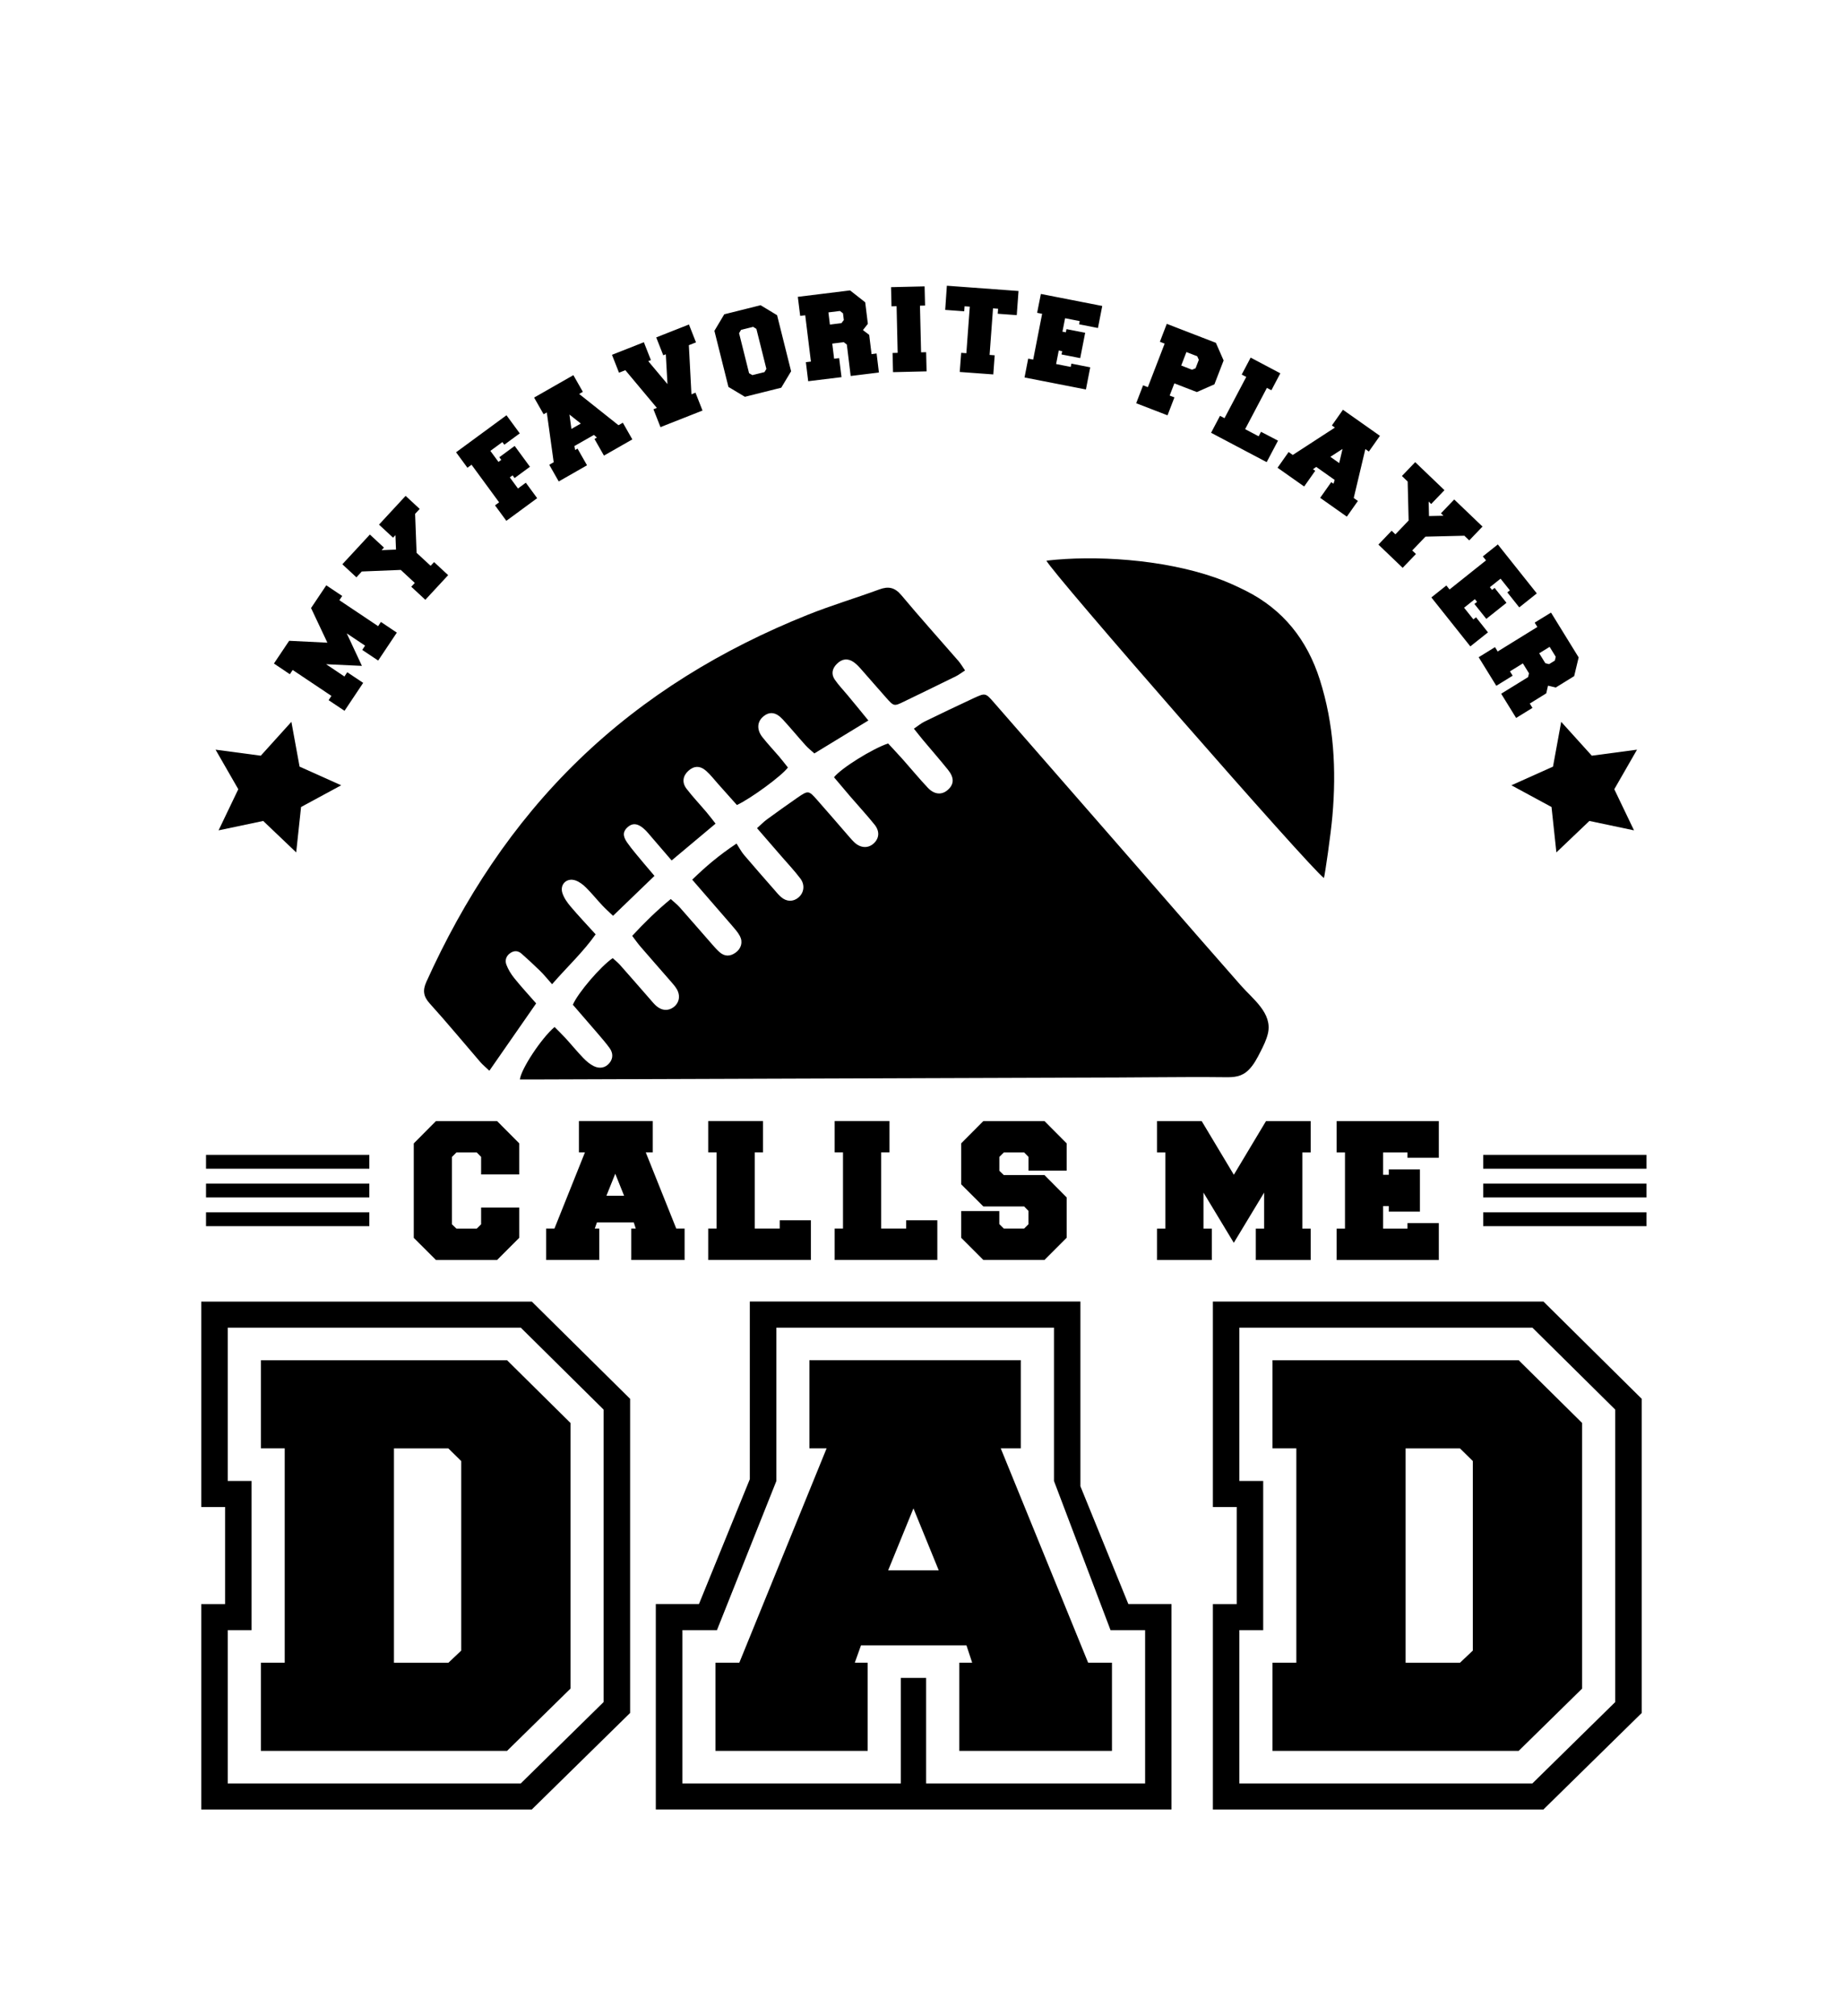 <?xml version="1.0" encoding="utf-8"?>
<!-- Generator: Adobe Illustrator 25.0.0, SVG Export Plug-In . SVG Version: 6.00 Build 0)  -->
<svg version="1.1" id="Layer_1" xmlns="http://www.w3.org/2000/svg" xmlns:xlink="http://www.w3.org/1999/xlink" x="0px" y="0px"
	 viewBox="0 0 398.16 435.32" style="enable-background:new 0 0 398.16 435.32;" xml:space="preserve">
<path d="M43.48,281.02v44.36h5.15v20.96h-5.15v44.36h71.39l21.26-20.86v-67.82l-21.23-20.99H43.48z M130.4,367.49l-17.9,17.57H49.2
	v-33.1h5.15v-32.21H49.2v-33.1h63.31l17.89,17.69V367.49z M233.41,320.89v-39.88h-71.42v38.36L151,346.33h-9.32v44.36h111.41v-44.36
	h-9.32L233.41,320.89z M247.37,385.06h-47.29v-22.79h-5.47v22.79h-47.19v-33.1h7.47l12.84-32.21v-33.1h59.97v33.1l12.22,32.21h7.47
	V385.06z M333.45,281.02h-71.42v44.36h5.15v20.96h-5.15v44.36h71.39l21.26-20.86v-67.82L333.45,281.02z M348.95,367.49l-17.9,17.57
	h-63.3v-33.1h5.15v-32.21h-5.15v-33.1h63.31l17.89,17.69V367.49z"/>
<path d="M56.36,293.67v19.04h5.15v46.28h-5.15v19.04h53.18l13.71-13.45v-57.35l-13.71-13.55H56.36z M99.65,356.37l-2.78,2.63H85.11
	v-46.28h11.75l2.78,2.73V356.37z M216.2,312.71h4.33v-19.04h-45.66v19.04h3.71l-18.86,46.28h-5.15v19.04h32.88v-19.04h-2.78
	l1.34-3.75h22.78l1.24,3.75h-2.78v19.04h32.98v-19.04h-5.15L216.2,312.71z M191.88,339.04l5.46-13.37l5.46,13.37H191.88z
	 M274.91,293.67v19.04h5.15v46.28h-5.15v19.04h53.18l13.71-13.45v-57.35l-13.71-13.55H274.91z M318.19,356.37l-2.78,2.63h-11.75
	v-46.28h11.75l2.78,2.73V356.37z"/>
<path d="M320.43,249.34v3h35.28v-3H320.43z M320.43,258.54h35.28v-3h-35.28V258.54z M320.43,264.74h35.28v-3h-35.28V264.74z
	 M44.51,249.34v3h35.28v-3H44.51z M44.51,258.54h35.28v-3H44.51V258.54z M44.51,264.74h35.28v-3H44.51V264.74z"/>
<path d="M112.18,253.57h-8.24v-3.79l-0.94-0.96h-4.39l-0.97,0.97v14.55l0.97,0.93H103l0.94-0.94v-3.6h8.24v6.52l-4.79,4.79H94.18
	l-4.79-4.78v-20.39l4.79-4.82h13.21l4.79,4.81V253.57z M141.02,242.04v6.77h-1.51l6.59,16.45h1.8v6.77h-11.52v-6.77h0.97l-0.43-1.33
	h-7.96l-0.47,1.33h0.97v6.77h-11.48v-6.77h1.8l6.59-16.45h-1.3v-6.77H141.02z M131.01,258.17h3.82l-1.91-4.75L131.01,258.17z
	 M163.05,248.81v16.45h5.4v-1.8h6.73v8.57h-22.18v-6.77h1.8v-16.45h-1.8v-6.77h11.84v6.77H163.05z M190.37,248.81v16.45h5.4v-1.8
	h6.73v8.57h-22.18v-6.77h1.8v-16.45h-1.8v-6.77h11.84v6.77H190.37z M221.26,260.48h-8.82l-4.79-4.78v-8.84l4.79-4.81h13.21
	l4.79,4.81v5.88h-8.24v-2.96l-0.94-0.96h-4.39l-0.97,0.96v3l0.97,0.93h8.78l4.79,4.82v8.71l-4.79,4.79h-13.21l-4.79-4.79v-5.76h8.24
	v2.81l0.97,0.97h4.39l0.94-0.94v-2.88L221.26,260.48z M266.55,268.33L260,257.49v7.78h1.8v6.77h-11.84v-6.77h1.8v-16.45h-1.8v-6.77
	h9.65l6.95,11.59l6.95-11.59h9.65v6.77h-1.8v16.45h1.8v6.77H271.3v-6.77h1.8v-7.78L266.55,268.33z M298.81,265.27h5.26v-1.19h6.77
	v7.96h-22.07v-6.77h1.8v-16.45h-1.8v-6.77h22.07v7.92h-6.77v-1.15h-5.26v4.82h1.22v-1.15h6.73v9.11h-6.73v-1.19h-1.22V265.27z"/>
<path d="M159.12,182.13c0.57,0.87,1.01,1.74,1.63,2.47c2.18,2.57,4.42,5.1,6.64,7.64c0.44,0.51,0.87,1.04,1.39,1.47
	c1.17,1,2.57,1.01,3.68,0.1c1.23-1.01,1.51-2.73,0.44-4.14c-1.28-1.69-2.74-3.24-4.13-4.84c-1.69-1.95-3.38-3.9-5.22-6.02
	c0.85-0.76,1.44-1.38,2.11-1.87c2.18-1.59,4.37-3.16,6.6-4.7c2.35-1.62,2.44-1.6,4.27,0.47c2.11,2.38,4.18,4.8,6.27,7.2
	c0.57,0.65,1.12,1.33,1.74,1.93c1.33,1.27,2.94,1.37,4.14,0.33c1.26-1.09,1.44-2.65,0.27-4.11c-1.69-2.1-3.53-4.08-5.29-6.13
	c-1.18-1.37-2.34-2.77-3.48-4.11c1.53-1.96,8.33-6.19,11.69-7.3c1.02,1.11,2.14,2.29,3.22,3.5c1.79,2.02,3.51,4.11,5.36,6.07
	c1.43,1.51,3.05,1.59,4.34,0.43c1.34-1.2,1.39-2.61,0.01-4.32c-1.75-2.17-3.59-4.28-5.39-6.42c-0.6-0.72-1.18-1.47-1.97-2.45
	c0.89-0.6,1.53-1.15,2.26-1.51c3.55-1.73,7.11-3.44,10.7-5.1c2.48-1.14,2.52-1.12,4.34,0.97c8.76,10.01,17.5,20.04,26.25,30.06
	c6.02,6.9,12.02,13.8,18.04,20.7c3.01,3.45,6.03,6.89,9.05,10.32c2.58,2.94,6.84,5.97,5.85,10.33c-0.32,1.4-0.97,2.7-1.62,3.98
	c-0.72,1.41-1.45,2.84-2.58,3.95c-1.51,1.48-3.13,1.58-5.12,1.55c-2.56-0.04-5.12-0.03-7.68-0.03c-5.12,0.01-10.24,0.07-15.35,0.09
	c-41.93,0.14-83.87,0.29-125.8,0.43c-1.15,0-2.3,0-3.46,0c0.22-2.22,4.66-8.95,7.49-11.33c0.77,0.78,1.58,1.55,2.34,2.38
	c1.3,1.42,2.52,2.92,3.86,4.31c0.66,0.68,1.42,1.34,2.26,1.75c1.22,0.6,2.49,0.44,3.4-0.67c0.83-1.01,0.78-2.18,0.03-3.22
	c-0.79-1.09-1.68-2.11-2.55-3.13c-1.81-2.11-3.64-4.21-5.39-6.23c1.11-2.59,6.04-8.32,8.61-10.06c0.51,0.47,1.1,0.93,1.59,1.48
	c2.18,2.45,4.32,4.93,6.48,7.39c0.44,0.51,0.87,1.04,1.38,1.48c1.18,1.02,2.56,1.08,3.69,0.24c1.22-0.91,1.54-2.43,0.72-3.87
	c-0.38-0.66-0.92-1.24-1.42-1.82c-2.15-2.47-4.32-4.93-6.46-7.41c-0.56-0.65-1.05-1.35-1.77-2.3c2.6-2.81,5.24-5.4,8.33-7.95
	c0.71,0.65,1.37,1.16,1.92,1.77c2.37,2.67,4.69,5.37,7.05,8.05c0.51,0.58,1.02,1.17,1.6,1.67c1.1,0.95,2.28,0.92,3.44,0.08
	c1.2-0.86,1.62-2.25,0.93-3.57c-0.44-0.84-1.11-1.57-1.73-2.3c-2.76-3.2-5.54-6.39-8.57-9.88
	C152.41,187.14,155.28,184.69,159.12,182.13z M183.09,150.07c-0.92-1.11-1.94-2.16-2.75-3.34c-0.81-1.19-0.56-2.39,0.46-3.4
	c1.11-1.11,2.37-1.26,3.65-0.36c0.62,0.44,1.15,1.02,1.66,1.6c1.79,2.02,3.55,4.07,5.34,6.08c1.68,1.88,1.69,1.87,3.86,0.82
	c3.73-1.81,7.46-3.61,11.17-5.44c0.65-0.32,1.24-0.78,2.01-1.28c-0.56-0.81-0.94-1.47-1.42-2.03c-4.11-4.73-8.3-9.38-12.32-14.19
	c-1.42-1.7-2.79-2-4.78-1.27c-5.15,1.89-10.43,3.46-15.52,5.5c-18.43,7.39-35.16,17.51-49.48,31.38
	c-14.18,13.73-24.76,29.93-32.86,47.85c-0.82,1.82-0.66,3.13,0.72,4.66c3.75,4.14,7.31,8.45,10.96,12.68
	c0.49,0.56,1.08,1.04,1.93,1.85c3.45-4.96,6.76-9.72,10.11-14.54c-1.7-1.94-3.26-3.63-4.71-5.43c-0.71-0.88-1.34-1.9-1.73-2.95
	c-0.34-0.93-0.05-1.9,0.9-2.52c0.85-0.56,1.66-0.48,2.39,0.17c1.36,1.21,2.71,2.44,4.01,3.72c0.87,0.85,1.63,1.81,2.58,2.87
	c3.26-3.75,6.7-6.93,9.41-10.77c-1.95-2.15-3.74-4.03-5.42-6.02c-0.73-0.86-1.44-1.86-1.77-2.92c-0.58-1.86,0.95-3.32,2.8-2.71
	c0.87,0.29,1.69,0.93,2.35,1.59c1.23,1.22,2.31,2.58,3.5,3.84c0.69,0.74,1.45,1.4,2.3,2.22c3.13-3.02,6-5.78,8.95-8.62
	c-0.95-1.11-1.64-1.91-2.31-2.72c-1.22-1.49-2.51-2.93-3.61-4.51c-1.02-1.45-0.87-2.45,0.18-3.34c0.99-0.85,2.05-0.8,3.36,0.31
	c0.73,0.62,1.32,1.4,1.95,2.12c1.31,1.51,2.61,3.03,4.14,4.81c3.24-2.71,6.29-5.27,9.49-7.95c-0.78-0.99-1.35-1.75-1.96-2.47
	c-1.43-1.69-2.96-3.3-4.31-5.06c-1.04-1.35-0.8-2.78,0.39-3.87c1.22-1.11,2.54-1.16,3.88,0.04c0.93,0.83,1.7,1.84,2.53,2.77
	c1.39,1.55,2.78,3.11,4.08,4.57c3.06-1.43,9.73-6.33,11.02-8.1c-0.61-0.77-1.25-1.59-1.92-2.39c-1.19-1.39-2.46-2.72-3.59-4.16
	c-1.25-1.59-1.15-3.28,0.11-4.39c1.37-1.2,2.77-1.08,4.27,0.54c1.7,1.84,3.29,3.78,4.97,5.64c0.55,0.61,1.22,1.13,1.87,1.72
	c3.9-2.37,7.58-4.61,11.67-7.11C185.9,153.46,184.49,151.76,183.09,150.07z M287.85,176.2c0.88-9.98,0.34-19.84-2.72-29.46
	c-2.73-8.58-7.91-15.14-16.03-19.21c-2.15-1.08-4.36-2.07-6.63-2.85c-11.39-3.96-26.05-4.84-36.4-3.63
	c1.05,2.45,57.06,66.53,59.95,68.52C286.24,188.86,287.51,180.13,287.85,176.2z"/>
<path d="M337.28,155.85l6.61,7.31l9.77-1.3l-4.91,8.54l4.26,8.88l-9.64-2.03l-7.13,6.79l-1.05-9.8l-8.67-4.69l8.99-4.03
	L337.28,155.85z M62.95,155.85l-6.61,7.31l-9.77-1.3l4.91,8.54l-4.26,8.88l9.64-2.03l7.13,6.79l1.05-9.8l8.67-4.69l-8.99-4.03
	L62.95,155.85z"/>
<path d="M133.62,91.81l-8.5-6.75l0.8-0.46l-2.05-3.6l-8.48,4.84l2.05,3.6l0.69-0.39l1.49,10.75l-0.96,0.55l2.05,3.6l6.11-3.49
	l-2.05-3.6l-0.52,0.3l-0.16-0.85l4.23-2.41l0.63,0.58l-0.52,0.29l2.05,3.6l6.13-3.5l-2.05-3.6L133.62,91.81z M123.45,92.61
	l-0.43-3.11l2.46,1.95L123.45,92.61z M335.08,132.26l-3.53,2.17l0.58,0.94l-8.57,5.29l-0.58-0.94l-3.53,2.18l3.81,6.17l3.53-2.18
	l-0.58-0.94l2.79-1.72l1.32,2.14l-0.19,0.82l-5.82,3.59l3.23,5.23l3.53-2.17l-0.58-0.94l3.56-2.2l0.38-1.66l1.67,0.4l3.98-2.46
	l0.97-4.04L335.08,132.26z M335.91,142.62l-1.25,0.77l-0.81-0.2l-1.32-2.14l2.25-1.39l1.32,2.14L335.91,142.62z M164.32,65.9
	l-7.85,1.96l-2.13,3.57l3.03,12.11l3.56,2.13l7.85-1.96l2.13-3.55l-3.03-12.11L164.32,65.9z M165.16,80.34l-2.61,0.65l-0.72-0.41
	l-2.16-8.64l0.43-0.72l2.61-0.65l0.7,0.44l2.16,8.64L165.16,80.34z M150.25,84.78l1.52,3.86l-9.08,3.58l-1.52-3.86l0.74-0.29
	l-6.81-8.14l-1.37,0.54l-1.52-3.86l6.89-2.72l1.52,3.86l-0.57,0.23l4.15,4.95l-0.36-6.44l-0.55,0.22l-1.52-3.86l7.07-2.79l1.52,3.86
	l-1.54,0.61l0.56,10.61L150.25,84.78z M290.13,88.47l-2.39,3.39l0.65,0.46l-9.1,5.91l-0.9-0.63l-2.39,3.39l5.75,4.05l2.39-3.39
	l-0.49-0.34l0.71-0.5l3.98,2.81l-0.25,0.82l-0.49-0.34l-2.39,3.39l5.76,4.06l2.39-3.39l-0.9-0.64l2.51-10.56l0.76,0.53l2.39-3.39
	L290.13,88.47z M289.32,99.98l-1.91-1.35l2.63-1.7L289.32,99.98z M93.78,121.36l3.04,2.82l-4.93,5.32l-3.04-2.82l0.76-0.82
	l-3.03-2.81l-8.42,0.34L77,124.65l-3.04-2.82l5.95-6.42l3.04,2.82l-0.51,0.55l3.11-0.12l-0.12-3.12l-0.51,0.55l-3.04-2.82l5.75-6.21
	l3.04,2.82l-0.99,1.07l0.32,8.41l3.03,2.8L93.78,121.36z M113.6,104.22l2.45,3.34l-6.66,4.89l-2.45-3.34l0.89-0.65l-5.96-8.12
	l-0.89,0.65l-2.45-3.34l10.89-7.99l2.87,3.91l-3.34,2.45l-0.42-0.57l-2.59,1.9l1.75,2.38l0.6-0.44l-0.42-0.57l3.32-2.44l3.3,4.5
	l-3.32,2.44l-0.43-0.59l-0.6,0.44l1.76,2.4L113.6,104.22z M82.29,134.28l3.44,2.31l-4.03,6.03l-3.44-2.3l0.61-0.92l-3.96-2.65
	l3.28,7.02l-7.74-0.36l3.96,2.65l0.61-0.92l3.44,2.3l-4.03,6.03l-3.44-2.3l0.61-0.92l-8.37-5.6l-0.61,0.92l-3.44-2.31l3.29-4.91
	l8.26,0.41l-3.53-7.48l3.29-4.91l3.44,2.3l-0.61,0.92l8.37,5.6L82.29,134.28z M258.57,84.65l3.79-1.67l1.99-5.15l-1.67-3.81
	l-10.61-4.1l-1.49,3.87l1.03,0.4l-3.63,9.4l-1.03-0.4l-1.49,3.87l6.77,2.61l1.49-3.87l-1.03-0.4l1.02-2.63L258.57,84.65z
	 M256.31,76.01l2.34,0.91l0.34,0.77l-0.7,1.82l-0.76,0.32l-2.34-0.91L256.31,76.01z M276.1,95.14l-2.45,4.64l-12.01-6.34l1.93-3.66
	l0.97,0.51l4.7-8.91l-0.98-0.51l1.93-3.66l6.41,3.39l-1.93,3.66l-0.97-0.51l-4.7,8.91l2.92,1.54l0.51-0.97L276.1,95.14z
	 M321.46,136.53l-3.81,3.03l-8.42-10.57l3.24-2.58l0.69,0.86l7.88-6.28l-0.69-0.86l3.24-2.58l8.42,10.57l-3.79,3.02l-2.58-3.24
	l0.55-0.44l-2.01-2.52l-2.31,1.84l0.47,0.59l0.55-0.44l2.57,3.22l-4.36,3.47l-2.57-3.22l0.57-0.45l-0.47-0.59l-2.33,1.85l2.01,2.52
	l0.57-0.45L321.46,136.53z M307.95,115.87l-2.85,2.98l0.8,0.76l-2.87,2.99l-5.24-5.02l2.86-2.99l0.81,0.78l2.86-2.99l-0.21-8.42
	l-1.24-1.19l2.87-2.99l6.32,6.05l-2.87,2.99l-0.54-0.52l0.07,3.12l3.12-0.07l-0.54-0.52l2.87-2.99l6.11,5.85l-2.87,2.99l-1.05-1.01
	L307.95,115.87z M200.08,76.04l0.1,4.14l-7.25,0.17l-0.1-4.14l1.1-0.03l-0.23-10.07l-1.1,0.03L192.5,62l7.25-0.17l0.1,4.14
	l-1.1,0.03l0.24,10.07L200.08,76.04z M188.29,76.46l-0.51-4.16l-1.35-1.03l1.06-1.35l-0.57-4.65l-3.27-2.57l-11.29,1.39l0.51,4.11
	l1.09-0.13l1.23,10l-1.09,0.13l0.5,4.11l7.2-0.88l-0.51-4.11l-1.09,0.13l-0.4-3.26l2.49-0.31l0.66,0.52l0.83,6.78l6.1-0.75
	l-0.5-4.11L188.29,76.46z M181.78,69.77l-2.49,0.31l-0.32-2.63l2.49-0.31l0.66,0.51l0.18,1.45L181.78,69.77z M224.87,63.47
	l13.26,2.59l-0.93,4.76l-4.07-0.8l0.13-0.69l-3.16-0.62l-0.57,2.9l0.74,0.14l0.13-0.69l4.04,0.79l-1.07,5.47l-4.04-0.79l0.14-0.71
	l-0.74-0.14l-0.57,2.92l3.16,0.62l0.14-0.71l4.07,0.8l-0.93,4.78l-13.26-2.59l0.79-4.07l1.08,0.21l1.93-9.89l-1.08-0.21
	L224.87,63.47z M204.56,61.69l15.48,1.14l-0.38,5.21l-4.11-0.3l0.08-1.08l-1.1-0.08l-0.74,10.05l1.1,0.08l-0.3,4.13l-7.25-0.53
	l0.31-4.13l1.12,0.08l0.74-10.05l-1.12-0.08l-0.08,1.08l-4.11-0.3L204.56,61.69z"/>
</svg>
